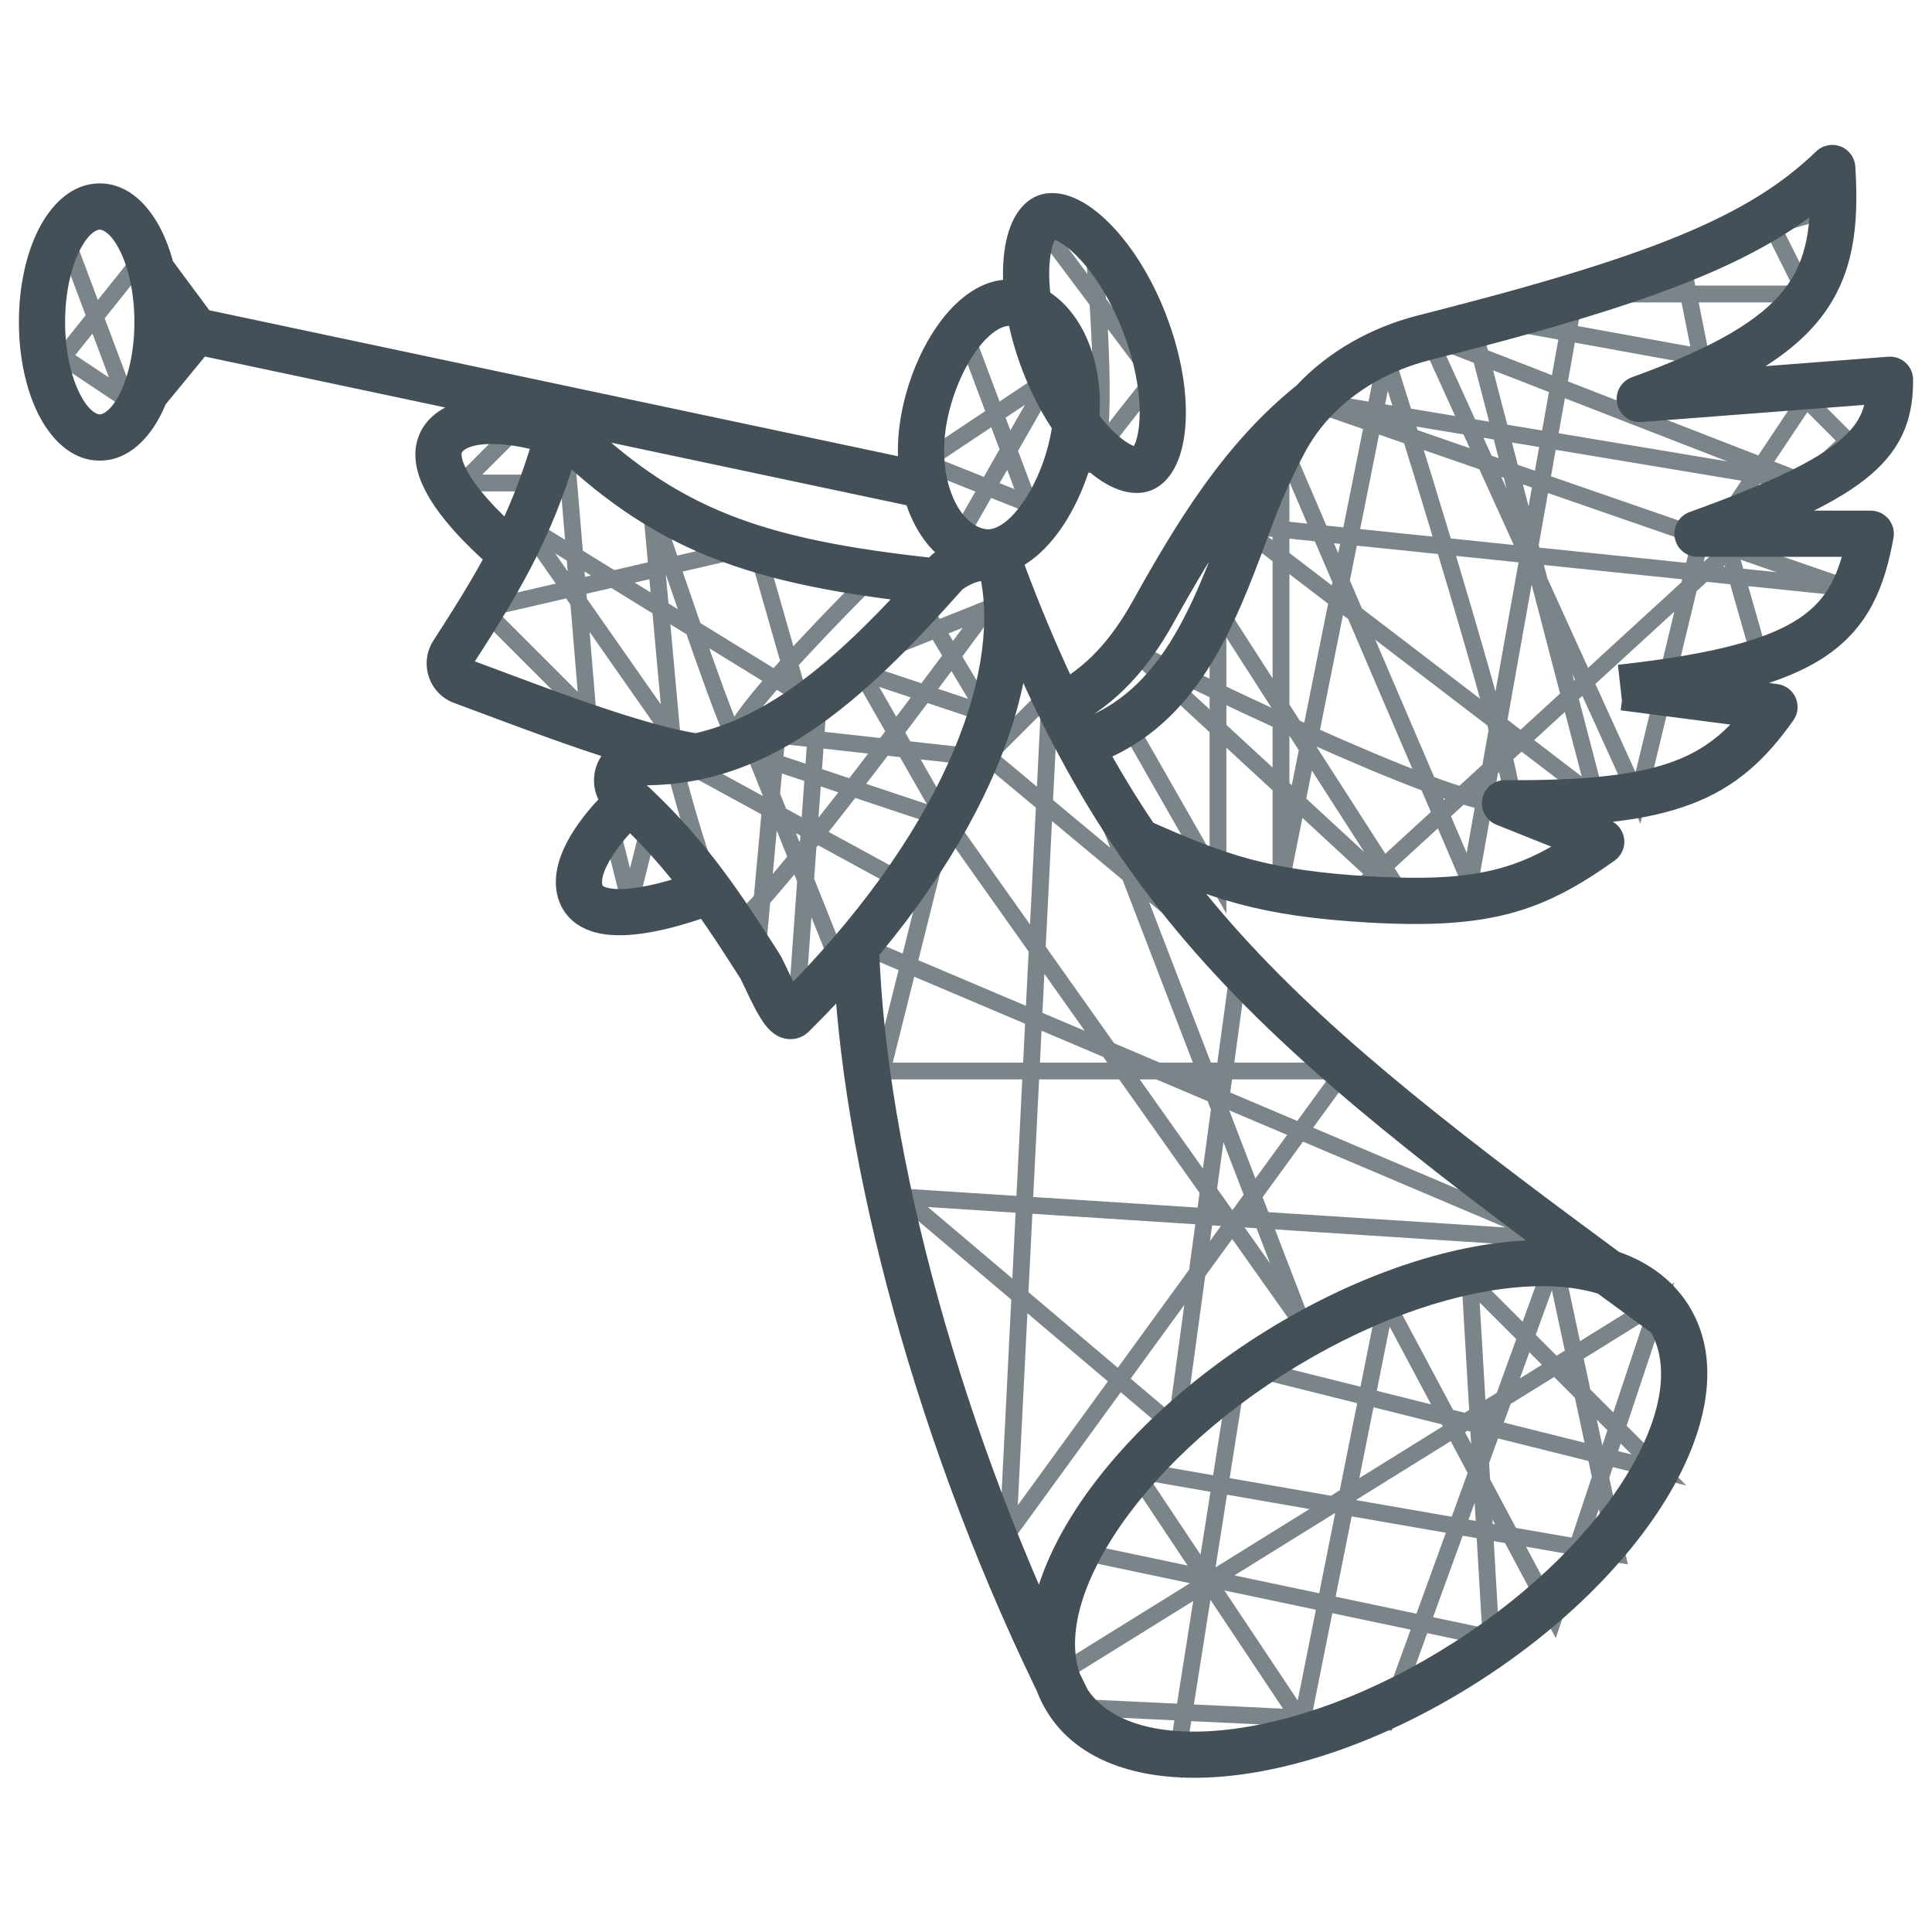<svg width="46" height="46" viewBox="0 0 46 46" fill="none" xmlns="http://www.w3.org/2000/svg">
<path d="M13.34 10.172L13.727 9.78L13.059 9.121L12.81 10.026L13.34 10.172ZM13.802 21.174L13.264 21.289L13.264 21.289L13.802 21.174ZM10.715 10.28L10.38 9.843L10.715 10.28ZM10.783 15.545L10.322 15.246L10.783 15.545ZM11.003 16.222L11.195 15.706L11.195 15.706L11.003 16.222ZM18.082 22.985L17.617 23.28L18.082 22.985ZM18.875 24.167L19.262 24.557L18.875 24.167ZM14.85 18.937L14.481 19.345L14.85 18.937ZM33.907 8.041L34.042 8.574L34.042 8.574L33.907 8.041ZM43.625 4L44.174 3.965C44.16 3.751 44.023 3.564 43.824 3.487C43.624 3.41 43.397 3.456 43.243 3.604L43.625 4ZM30.57 10.537L30.084 10.281L30.084 10.281L30.57 10.537ZM29.805 12.233L30.32 12.426L29.805 12.233ZM26.335 17.472L26.578 17.966L26.578 17.966L26.335 17.472ZM39.042 9.5L38.854 8.983C38.596 9.077 38.446 9.347 38.504 9.616C38.562 9.885 38.81 10.069 39.084 10.048L39.042 9.5ZM45 9.042L45.55 9.042C45.55 8.889 45.486 8.742 45.374 8.638C45.261 8.534 45.111 8.482 44.958 8.493L45 9.042ZM40.417 12.708L40.23 12.191C39.979 12.281 39.829 12.54 39.875 12.803C39.921 13.066 40.149 13.258 40.417 13.258V12.708ZM44.542 12.708L45.083 12.806C45.112 12.646 45.068 12.481 44.964 12.356C44.859 12.231 44.705 12.158 44.542 12.158V12.708ZM42.25 16.833L42.699 17.151C42.81 16.994 42.831 16.79 42.754 16.613C42.677 16.436 42.512 16.313 42.321 16.288L42.25 16.833ZM35.833 19.125L35.837 18.575C35.573 18.573 35.345 18.76 35.294 19.019C35.243 19.279 35.384 19.538 35.629 19.636L35.833 19.125ZM38.125 20.042L38.444 20.49C38.608 20.373 38.695 20.176 38.671 19.976C38.647 19.777 38.516 19.606 38.329 19.531L38.125 20.042ZM32.625 21.417L32.594 21.966L32.594 21.966L32.625 21.417ZM31.25 9.577L30.846 9.204L31.25 9.577ZM27.451 14.577L26.971 14.309L27.451 14.577ZM15.091 18.142L15.07 18.692L15.091 18.142ZM14.898 18.186L15.21 18.639L14.898 18.186ZM22.483 13.691L22.072 13.326L22.483 13.691ZM22.613 13.573L22.299 13.121L22.613 13.573ZM40.051 30.907C35.545 27.618 32.389 25.252 29.974 22.706C27.577 20.178 25.901 17.462 24.4 13.467L23.37 13.854C24.916 17.966 26.663 20.814 29.176 23.463C31.672 26.094 34.914 28.519 39.403 31.795L40.051 30.907ZM19.831 22.56C19.988 27.627 21.862 34.618 24.926 40.747L25.91 40.255C22.901 34.237 21.081 27.401 20.93 22.526L19.831 22.56ZM39.264 31.647C39.738 32.389 39.644 33.565 38.807 34.993C37.987 36.392 36.527 37.885 34.609 39.111L35.202 40.038C37.235 38.738 38.831 37.127 39.756 35.549C40.664 34 41.004 32.327 40.19 31.055L39.264 31.647ZM34.609 39.111C32.691 40.338 30.724 41.036 29.11 41.194C27.463 41.355 26.356 40.947 25.881 40.205L24.955 40.798C25.769 42.07 27.43 42.463 29.217 42.289C31.037 42.111 33.169 41.338 35.202 40.038L34.609 39.111ZM25.881 40.205C25.407 39.463 25.501 38.287 26.338 36.859C27.158 35.461 28.617 33.967 30.536 32.741L29.943 31.814C27.91 33.114 26.314 34.725 25.389 36.303C24.481 37.852 24.141 39.525 24.955 40.798L25.881 40.205ZM30.536 32.741C32.454 31.514 34.421 30.816 36.035 30.658C37.682 30.498 38.789 30.905 39.264 31.647L40.19 31.055C39.376 29.782 37.715 29.389 35.928 29.564C34.108 29.741 31.976 30.514 29.943 31.814L30.536 32.741ZM25.055 10.114C24.963 10.787 24.695 11.477 24.352 11.969C23.983 12.497 23.661 12.625 23.484 12.601L23.334 13.691C24.16 13.804 24.83 13.206 25.254 12.598C25.704 11.953 26.03 11.096 26.145 10.264L25.055 10.114ZM23.484 12.601C23.221 12.565 22.939 12.363 22.73 11.931C22.522 11.504 22.422 10.906 22.512 10.246L21.422 10.097C21.306 10.942 21.425 11.762 21.74 12.411C22.052 13.056 22.594 13.589 23.334 13.691L23.484 12.601ZM22.512 10.246C22.605 9.574 22.872 8.884 23.215 8.392C23.584 7.864 23.906 7.735 24.083 7.76L24.233 6.67C23.407 6.556 22.737 7.154 22.313 7.763C21.863 8.408 21.537 9.265 21.422 10.097L22.512 10.246ZM24.083 7.76C24.346 7.796 24.628 7.997 24.838 8.429C25.045 8.857 25.146 9.454 25.055 10.114L26.145 10.264C26.261 9.419 26.142 8.598 25.828 7.949C25.515 7.305 24.973 6.772 24.233 6.67L24.083 7.76ZM22.081 11.011L4.78 7.344L4.552 8.42L21.853 12.087L22.081 11.011ZM22.072 13.326C19.664 16.033 17.717 17.694 15.113 17.592L15.07 18.692C18.242 18.815 20.504 16.744 22.894 14.057L22.072 13.326ZM14.481 19.345C15.787 20.53 16.531 21.57 17.617 23.28L18.546 22.69C17.44 20.951 16.635 19.813 15.22 18.53L14.481 19.345ZM19.262 24.557C21.293 22.546 22.719 20.518 23.571 18.638C24.421 16.766 24.716 15.005 24.424 13.552L23.346 13.768C23.577 14.923 23.36 16.442 22.57 18.184C21.783 19.919 20.442 21.84 18.488 23.776L19.262 24.557ZM22.926 14.025C23.013 13.965 23.107 13.914 23.197 13.879C23.289 13.844 23.36 13.831 23.403 13.829C23.446 13.828 23.429 13.839 23.392 13.813C23.344 13.779 23.341 13.742 23.346 13.768L24.424 13.552C24.373 13.296 24.242 13.065 24.02 12.91C23.808 12.762 23.57 12.724 23.37 12.73C22.983 12.742 22.591 12.919 22.299 13.121L22.926 14.025ZM12.81 10.026C12.227 12.146 11.57 13.321 10.322 15.246L11.244 15.844C12.522 13.874 13.245 12.591 13.871 10.318L12.81 10.026ZM10.812 16.737C11.763 17.091 12.818 17.492 13.807 17.83C14.79 18.165 15.747 18.451 16.504 18.561L16.663 17.472C16.014 17.378 15.139 17.122 14.162 16.789C13.191 16.458 12.159 16.064 11.195 15.706L10.812 16.737ZM22.296 13.293C20.173 13.066 18.628 12.767 17.319 12.241C16.021 11.72 14.927 10.964 13.727 9.78L12.954 10.563C14.234 11.826 15.448 12.675 16.909 13.262C18.359 13.844 20.022 14.156 22.179 14.387L22.296 13.293ZM14.718 19.34C14.335 18.945 14.335 18.945 14.335 18.945C14.335 18.945 14.335 18.945 14.335 18.946C14.335 18.946 14.335 18.946 14.335 18.946C14.334 18.946 14.334 18.947 14.333 18.947C14.332 18.948 14.331 18.95 14.329 18.951C14.326 18.954 14.322 18.958 14.318 18.963C14.308 18.973 14.294 18.987 14.277 19.004C14.243 19.039 14.196 19.088 14.141 19.15C14.032 19.272 13.887 19.446 13.745 19.65C13.605 19.852 13.459 20.098 13.359 20.364C13.261 20.626 13.191 20.952 13.264 21.289L14.339 21.058C14.328 21.004 14.331 20.904 14.389 20.75C14.445 20.599 14.539 20.436 14.649 20.277C14.757 20.12 14.872 19.983 14.961 19.883C15.005 19.834 15.042 19.795 15.067 19.77C15.079 19.757 15.089 19.747 15.095 19.741C15.098 19.738 15.1 19.736 15.101 19.735C15.101 19.735 15.101 19.735 15.101 19.735C15.101 19.735 15.101 19.735 15.101 19.735C15.101 19.735 15.101 19.735 15.101 19.735C15.101 19.735 15.101 19.735 15.101 19.735C15.101 19.735 15.101 19.735 14.718 19.34ZM13.264 21.289C13.323 21.564 13.466 21.792 13.673 21.956C13.871 22.113 14.101 22.192 14.314 22.231C14.731 22.308 15.207 22.253 15.611 22.172C16.029 22.089 16.43 21.966 16.723 21.866C16.871 21.816 16.993 21.77 17.08 21.737C17.123 21.721 17.157 21.707 17.181 21.698C17.193 21.693 17.203 21.689 17.209 21.686C17.213 21.685 17.215 21.684 17.217 21.683C17.218 21.683 17.219 21.682 17.22 21.682C17.22 21.682 17.22 21.682 17.221 21.682C17.221 21.681 17.221 21.681 17.221 21.681C17.221 21.681 17.221 21.681 17.01 21.174C16.799 20.666 16.799 20.666 16.799 20.666C16.799 20.666 16.799 20.666 16.799 20.666C16.799 20.666 16.799 20.666 16.799 20.666C16.799 20.666 16.799 20.666 16.798 20.666C16.797 20.666 16.796 20.667 16.793 20.668C16.789 20.67 16.782 20.673 16.772 20.677C16.753 20.684 16.724 20.696 16.686 20.71C16.61 20.739 16.5 20.78 16.368 20.825C16.1 20.917 15.749 21.023 15.397 21.093C15.032 21.166 14.722 21.188 14.513 21.149C14.413 21.131 14.37 21.105 14.356 21.094C14.352 21.091 14.346 21.089 14.339 21.058L13.264 21.289ZM12.934 10.202C13.091 9.675 13.091 9.675 13.091 9.675C13.091 9.675 13.091 9.675 13.091 9.675C13.091 9.675 13.091 9.675 13.09 9.675C13.09 9.675 13.089 9.675 13.088 9.674C13.087 9.674 13.085 9.673 13.083 9.673C13.079 9.672 13.073 9.67 13.066 9.668C13.052 9.664 13.033 9.659 13.008 9.652C12.959 9.639 12.89 9.621 12.805 9.602C12.637 9.565 12.403 9.52 12.141 9.494C11.882 9.467 11.581 9.458 11.283 9.498C10.989 9.537 10.659 9.63 10.38 9.843L11.049 10.717C11.12 10.663 11.242 10.613 11.429 10.588C11.613 10.563 11.822 10.567 12.031 10.588C12.237 10.609 12.426 10.645 12.565 10.676C12.633 10.691 12.689 10.705 12.725 10.715C12.744 10.72 12.758 10.724 12.766 10.726C12.77 10.727 12.773 10.728 12.775 10.729C12.776 10.729 12.776 10.729 12.776 10.729C12.776 10.729 12.776 10.729 12.776 10.729C12.776 10.729 12.776 10.729 12.776 10.729C12.776 10.729 12.776 10.729 12.776 10.729C12.776 10.729 12.775 10.729 12.934 10.202ZM10.38 9.843C10.154 10.016 9.999 10.241 9.93 10.504C9.863 10.757 9.887 11.007 9.945 11.224C10.057 11.645 10.328 12.051 10.589 12.375C10.858 12.71 11.16 13.011 11.39 13.225C11.505 13.333 11.605 13.421 11.677 13.482C11.712 13.513 11.741 13.537 11.761 13.554C11.772 13.562 11.78 13.569 11.785 13.573C11.788 13.576 11.79 13.578 11.792 13.579C11.793 13.58 11.794 13.58 11.794 13.581C11.794 13.581 11.795 13.581 11.795 13.581C11.795 13.581 11.795 13.581 11.795 13.581C11.795 13.582 11.795 13.582 12.141 13.154C12.487 12.726 12.487 12.726 12.487 12.726C12.487 12.726 12.487 12.726 12.487 12.726C12.487 12.726 12.487 12.726 12.487 12.726C12.487 12.726 12.487 12.726 12.486 12.726C12.486 12.725 12.485 12.724 12.483 12.723C12.479 12.72 12.473 12.715 12.465 12.708C12.449 12.694 12.424 12.674 12.393 12.648C12.331 12.594 12.243 12.516 12.139 12.42C11.931 12.226 11.67 11.965 11.446 11.686C11.214 11.397 11.06 11.136 11.007 10.94C10.983 10.849 10.989 10.802 10.994 10.784C10.996 10.775 11.001 10.753 11.049 10.717L10.38 9.843ZM10.322 15.246C9.975 15.779 10.201 16.51 10.812 16.737L11.195 15.706C11.259 15.73 11.273 15.8 11.244 15.844L10.322 15.246ZM17.617 23.28C17.617 23.28 17.618 23.282 17.621 23.286C17.623 23.29 17.626 23.295 17.63 23.303C17.638 23.318 17.648 23.337 17.66 23.361C17.684 23.409 17.712 23.468 17.745 23.538C17.809 23.673 17.89 23.844 17.973 24.002C18.05 24.149 18.154 24.331 18.272 24.466C18.326 24.527 18.433 24.639 18.594 24.7C18.685 24.734 18.805 24.756 18.94 24.73C19.077 24.703 19.185 24.634 19.262 24.557L18.488 23.776C18.539 23.725 18.619 23.672 18.727 23.65C18.833 23.63 18.923 23.648 18.982 23.67C19.079 23.707 19.117 23.762 19.099 23.741C19.074 23.712 19.021 23.632 18.946 23.489C18.876 23.357 18.807 23.209 18.74 23.067C18.682 22.945 18.608 22.788 18.546 22.69L17.617 23.28ZM14.585 17.733C14.055 18.098 13.979 18.889 14.481 19.345L15.22 18.53C15.238 18.546 15.244 18.57 15.243 18.586C15.242 18.599 15.235 18.621 15.21 18.639L14.585 17.733ZM3.2 7.667C3.2 8.359 3.058 8.959 2.855 9.365C2.636 9.804 2.434 9.867 2.375 9.867V10.967C3.075 10.967 3.561 10.413 3.839 9.857C4.134 9.268 4.3 8.493 4.3 7.667H3.2ZM2.375 9.867C2.316 9.867 2.114 9.804 1.895 9.365C1.692 8.959 1.55 8.359 1.55 7.667H0.45C0.45 8.493 0.616 9.268 0.911 9.857C1.189 10.413 1.675 10.967 2.375 10.967V9.867ZM1.55 7.667C1.55 6.974 1.692 6.374 1.895 5.968C2.114 5.529 2.316 5.467 2.375 5.467V4.367C1.675 4.367 1.189 4.92 0.911 5.476C0.616 6.065 0.45 6.84 0.45 7.667H1.55ZM2.375 5.467C2.434 5.467 2.636 5.529 2.855 5.968C3.058 6.374 3.2 6.974 3.2 7.667H4.3C4.3 6.84 4.134 6.065 3.839 5.476C3.561 4.92 3.075 4.367 2.375 4.367V5.467ZM34.042 8.574C39.513 7.188 42.151 6.189 44.007 4.396L43.243 3.604C41.625 5.168 39.27 6.115 33.771 7.508L34.042 8.574ZM30.084 10.281C29.781 10.856 29.52 11.424 29.29 12.041L30.32 12.426C30.532 11.859 30.773 11.333 31.057 10.793L30.084 10.281ZM26.092 16.979C25.915 17.066 25.725 17.156 25.519 17.251L25.981 18.249C26.192 18.152 26.39 18.058 26.578 17.966L26.092 16.979ZM43.076 4.035C43.162 5.366 43.018 6.205 42.481 6.893C41.92 7.61 40.86 8.256 38.854 8.983L39.229 10.017C41.263 9.28 42.583 8.549 43.348 7.57C44.136 6.56 44.265 5.382 44.174 3.965L43.076 4.035ZM39.084 10.048L45.042 9.59L44.958 8.493L38.999 8.952L39.084 10.048ZM44.45 9.042C44.45 9.363 44.413 9.607 44.327 9.819C44.242 10.025 44.096 10.237 43.824 10.469C43.254 10.956 42.196 11.483 40.23 12.191L40.603 13.226C42.566 12.519 43.799 11.937 44.538 11.306C44.921 10.979 45.184 10.63 45.345 10.234C45.505 9.843 45.55 9.443 45.55 9.042L44.45 9.042ZM40.417 13.258H44.542V12.158H40.417V13.258ZM44.001 12.61C43.814 13.641 43.529 14.255 42.855 14.711C42.125 15.206 40.874 15.564 38.598 15.82L38.721 16.913C41.008 16.656 42.5 16.28 43.472 15.622C44.499 14.926 44.873 13.967 45.083 12.806L44.001 12.61ZM38.598 15.82L38.522 15.828L38.644 16.922L38.72 16.913L38.598 15.82ZM38.588 16.912L42.179 17.379L42.321 16.288L38.73 15.821L38.588 16.912ZM41.801 16.515C41.231 17.319 40.691 17.811 39.865 18.122C39.005 18.445 37.792 18.589 35.837 18.575L35.829 19.675C37.809 19.689 39.193 19.55 40.252 19.151C41.345 18.741 42.046 18.073 42.699 17.151L41.801 16.515ZM35.629 19.636L37.921 20.552L38.329 19.531L36.038 18.614L35.629 19.636ZM37.806 19.593C37.03 20.145 36.411 20.488 35.673 20.684C34.927 20.884 34.02 20.945 32.656 20.867L32.594 21.966C34.007 22.046 35.048 21.99 35.957 21.747C36.873 21.503 37.616 21.079 38.444 20.49L37.806 19.593ZM32.656 20.868C30.216 20.728 29.182 20.358 27.349 19.54L26.901 20.544C28.822 21.402 29.988 21.817 32.594 21.966L32.656 20.868ZM29.29 12.041C28.9 13.085 28.54 14.103 28.04 14.989C27.546 15.864 26.941 16.561 26.092 16.979L26.578 17.966C27.693 17.417 28.439 16.52 28.998 15.53C29.551 14.55 29.944 13.433 30.32 12.426L29.29 12.041ZM5.107 7.554L4.052 6.13L3.168 6.785L4.224 8.209L5.107 7.554ZM4.24 7.533L3.039 8.997L3.889 9.695L5.091 8.231L4.24 7.533ZM26.971 14.309C26.473 15.204 25.862 15.916 25 16.34L25.485 17.327C26.618 16.77 27.37 15.853 27.932 14.845L26.971 14.309ZM33.771 7.508C32.663 7.789 31.624 8.36 30.846 9.204L31.654 9.95C32.271 9.282 33.114 8.81 34.042 8.574L33.771 7.508ZM30.846 9.204C30.55 9.525 30.292 9.884 30.084 10.281L31.057 10.793C31.219 10.485 31.421 10.203 31.654 9.95L30.846 9.204ZM27.932 14.845C28.964 12.991 30.026 11.253 31.592 10.008L30.908 9.147C29.154 10.541 28.003 12.457 26.971 14.309L27.932 14.845ZM15.113 17.592C15.003 17.588 14.788 17.594 14.585 17.733L15.21 18.639C15.162 18.671 15.119 18.684 15.096 18.688C15.074 18.692 15.063 18.691 15.07 18.692L15.113 17.592ZM22.894 14.057C22.914 14.034 22.924 14.026 22.926 14.025L22.299 13.121C22.205 13.187 22.13 13.26 22.072 13.326L22.894 14.057Z" fill="#435058"/>
<path d="M24.5 5L27.5 9C26.833 9.833 25.6 11.4 26 11C26.4 10.6 26.167 7.167 26 5.5" stroke="#435058" stroke-opacity="0.7" stroke-width="0.4"/>
<path d="M27.206 11.164C27.04 11.228 26.684 11.187 26.174 10.711C25.694 10.263 25.208 9.535 24.859 8.626C24.511 7.717 24.386 6.851 24.444 6.197C24.505 5.501 24.742 5.234 24.909 5.17C25.075 5.106 25.431 5.146 25.941 5.622C26.421 6.071 26.908 6.799 27.256 7.707C27.604 8.616 27.729 9.483 27.672 10.137C27.61 10.832 27.373 11.1 27.206 11.164Z" stroke="#435058" stroke-width="1.1"/>
<path d="M20.5 22.5L37 29.5L21.5 28.5L28 34L29.5 23L23.5 18L25 16.5L24 36.5L32 25.5H21L22.5 19.5L31 31.5L26 18.5" stroke="#435058" stroke-opacity="0.7" stroke-width="0.4"/>
<path d="M22 14.5L23.5 17L20.5 16L22.5 19.5L18 18L20 23L19 23.5L19.5 16.5L21 15.5L23.5 14.5C21.667 17 17.9 22 17.5 22C17.1 22 16.333 19.333 16 18L21.5 21L23 18L18.5 17.5L18 23" stroke="#435058" stroke-opacity="0.7" stroke-width="0.4"/>
<path d="M13.5 11L14 17L11.5 14.5L18 13L19 16.5L12.5 12.5L16 17.5L15.5 12C16.167 14 17.5 17.9 17.5 17.5C17.5 17.1 19.5 15 20.5 14" stroke="#435058" stroke-opacity="0.7" stroke-width="0.4"/>
<path d="M26 37L35.5 39L35 30.5L39.5 35L29.5 32.5L28 42L26 40.667M26 40.667L25 40L39.5 31L37 38.5L33 31L31 41L27 35L38.5 37L37 30L33 41L26 40.667Z" stroke="#435058" stroke-opacity="0.7" stroke-width="0.4"/>
<path d="M27 17.5L29 21V14.5L33.5 21.5L27 15.5C30 17 36 19.8 36 19C36 18.2 34 11.667 33 8.5L30.5 21V10.5L35 21L37.5 7H43L42 5H43.5L40 6L40.5 8.5L35 7.5L38 19L29.5 12.5L44 14L40.5 12.789M40.5 12.789L31 9.5L43 11.5L34 8L39 19L40.5 12.789ZM42 16L41 12.5L43 9.5L44 10.5L32 21.5" stroke="#435058" stroke-opacity="0.7" stroke-width="0.4"/>
<path d="M23 8L24.5 12L22 11L25 9L23 12.5" stroke="#435058" stroke-opacity="0.7" stroke-width="0.4"/>
<path d="M1.5 5.5L3 9.5L1.5 8.5L3.5 6" stroke="#435058" stroke-opacity="0.7" stroke-width="0.4"/>
<path d="M14.5 19.5L15 21.5L15.5 19.5" stroke="#435058" stroke-opacity="0.7" stroke-width="0.4"/>
<path d="M12.5 10L11 11.5H12.5" stroke="#435058" stroke-opacity="0.7" stroke-width="0.4"/>
</svg>
